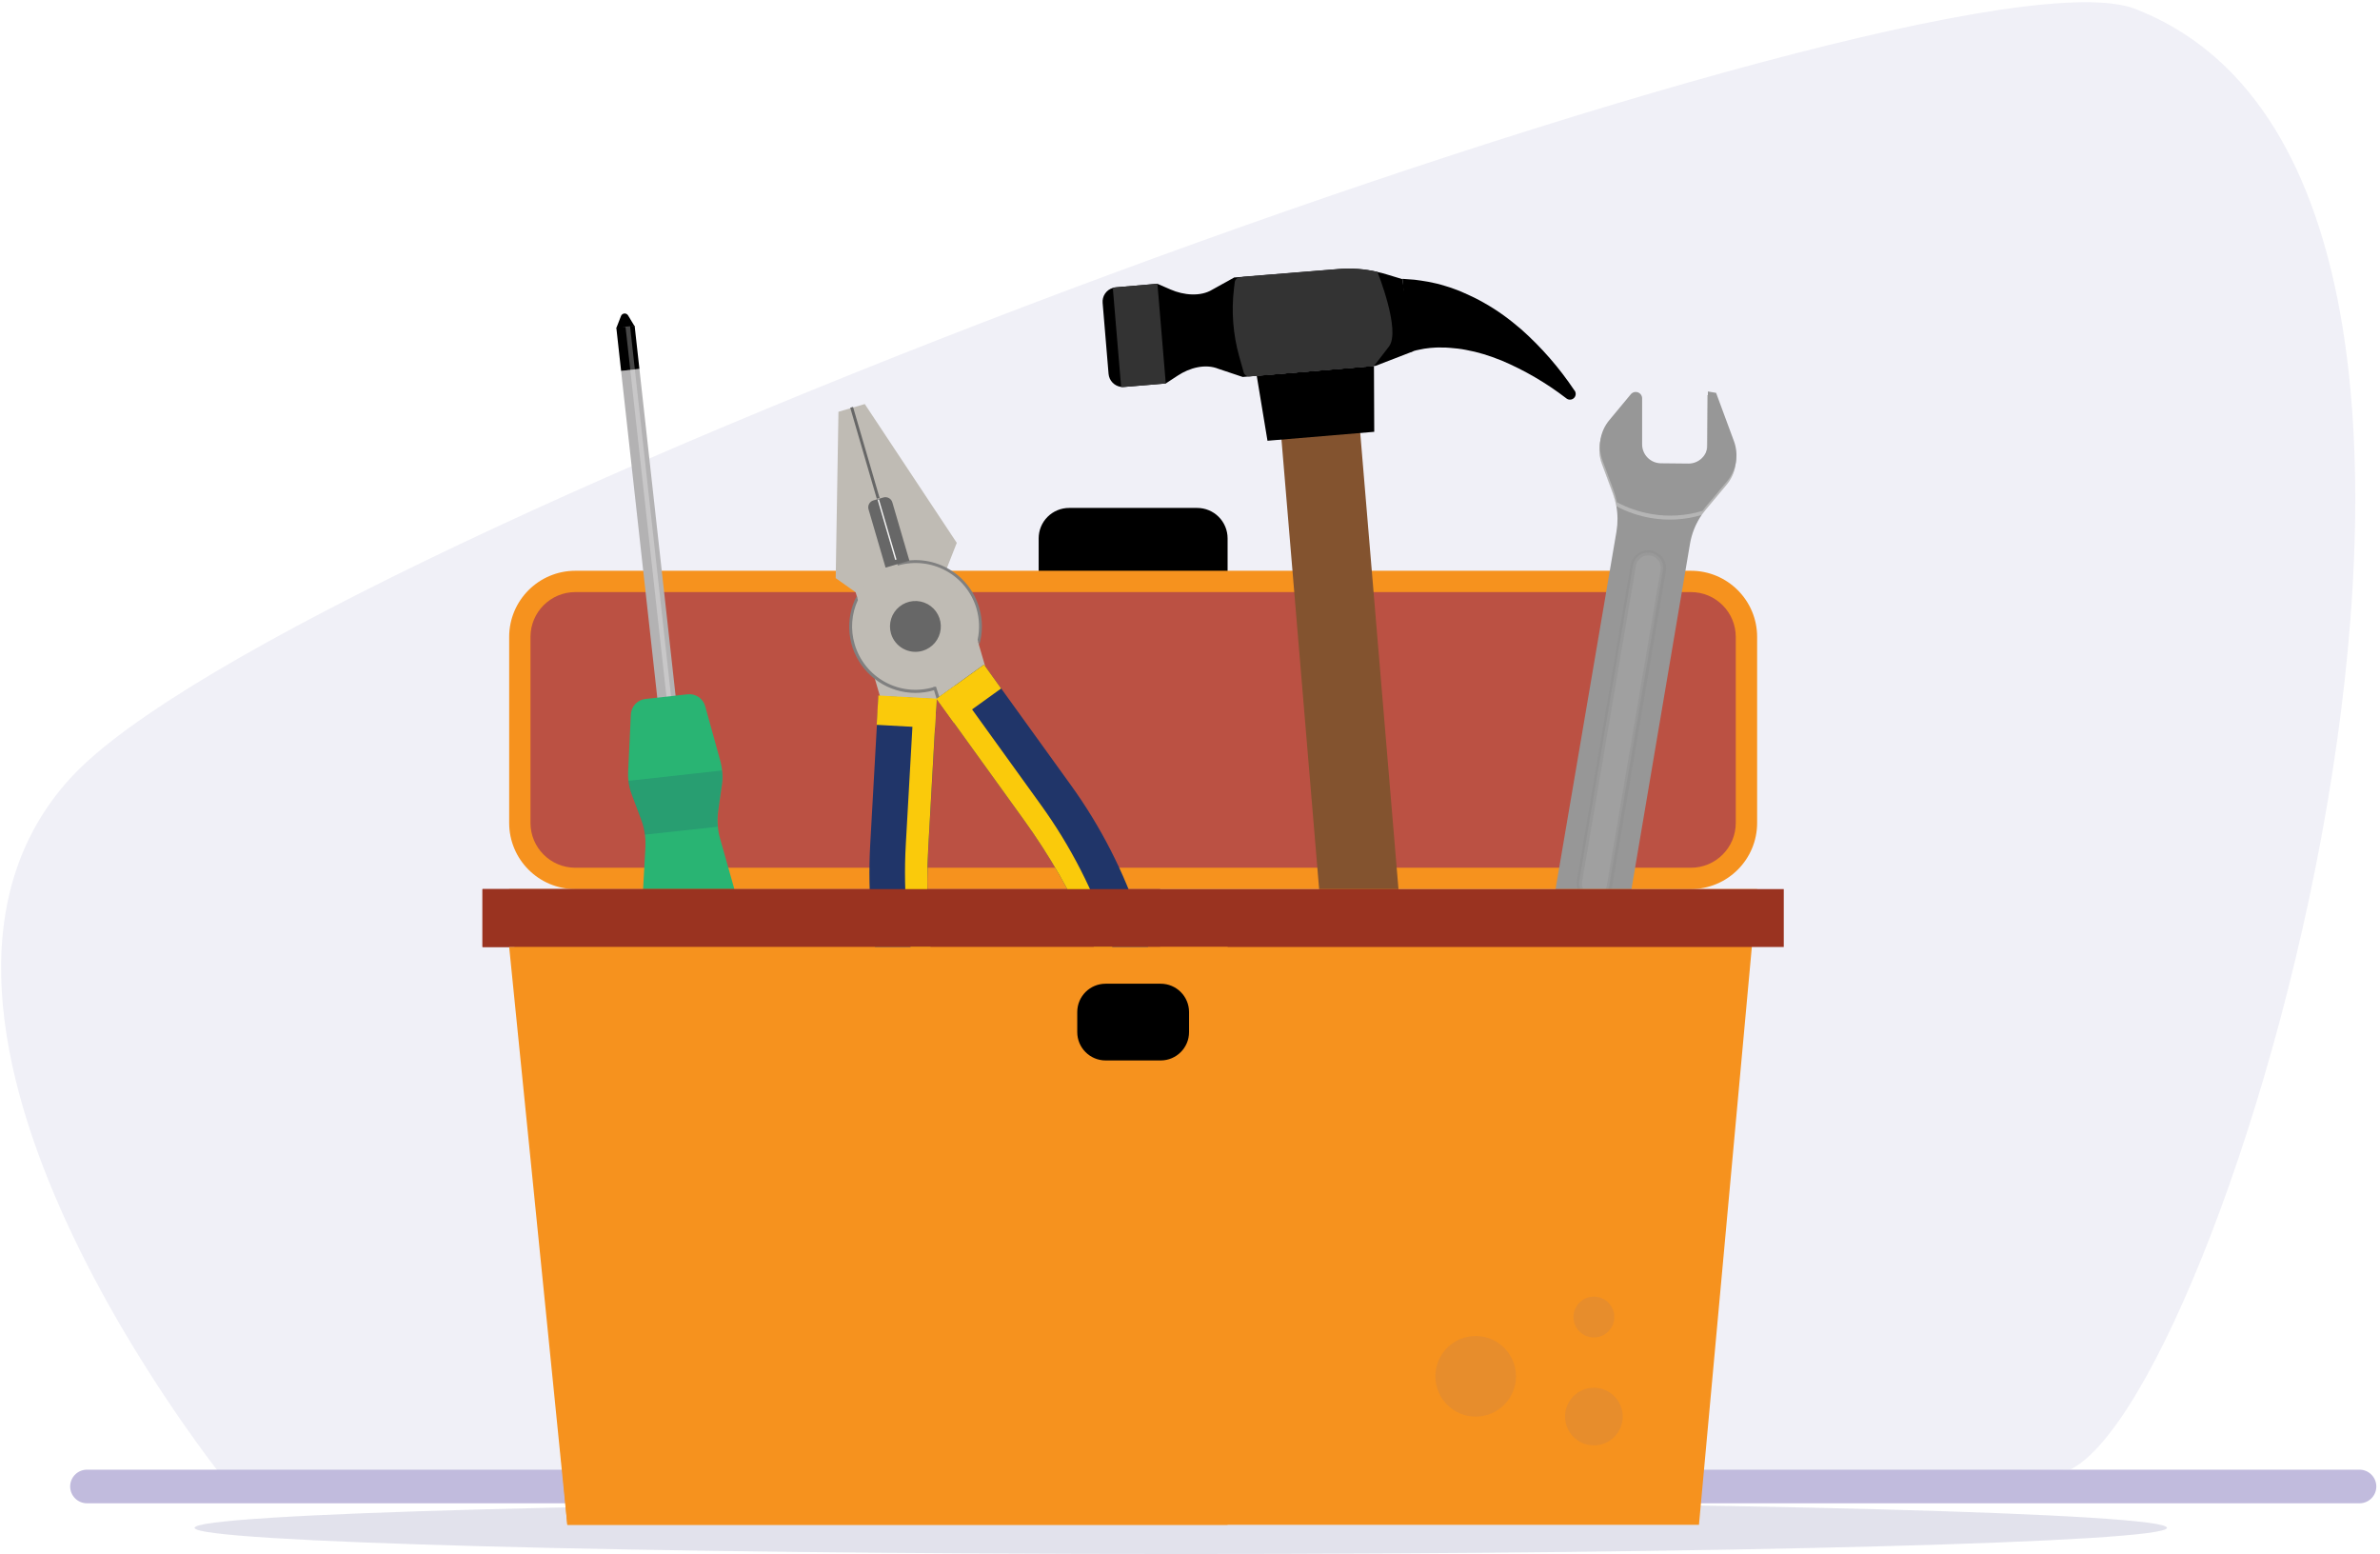<svg width="602" height="393" viewBox="0 0 602 393" fill="none" xmlns="http://www.w3.org/2000/svg">
<path d="M58.16 375.91C58.16 375.91 -38.25 258.18 17.79 196.79C73.83 135.4 490 -17.12 540.07 2.25C653.99 46.35 564.37 351.99 523.58 371.66L58.16 375.91Z" fill="#F0F0F7"/>
<path d="M596.86 380.16H22C20.873 380.16 19.792 379.712 18.995 378.915C18.198 378.118 17.75 377.037 17.75 375.91C17.75 374.783 18.198 373.702 18.995 372.905C19.792 372.108 20.873 371.66 22 371.66H596.82C597.946 371.663 599.026 372.111 599.822 372.908C600.619 373.704 601.067 374.784 601.07 375.91C601.07 377.03 600.628 378.105 599.839 378.901C599.051 379.697 597.98 380.15 596.86 380.16Z" fill="#C1BBDD"/>
<path opacity="0.21" d="M548.11 386.37C548.11 390.03 436.43 392.99 298.66 392.99C160.89 392.99 49.22 389.99 49.22 386.37C49.22 382.75 160.9 379.74 298.66 379.74C436.42 379.74 548.11 382.71 548.11 386.37Z" fill="#7474A2"/>
<path d="M310.51 152.61H262.72V136.14C262.72 135.129 262.919 134.129 263.306 133.195C263.693 132.261 264.26 131.413 264.976 130.699C265.691 129.985 266.54 129.419 267.474 129.033C268.408 128.647 269.409 128.449 270.42 128.45H302.82C304.859 128.45 306.815 129.26 308.257 130.703C309.699 132.145 310.51 134.101 310.51 136.14V152.61Z" fill="black"/>
<path d="M427.71 144.34H145.53C136.285 144.34 128.79 151.835 128.79 161.08V208.1C128.79 217.345 136.285 224.84 145.53 224.84H427.71C436.955 224.84 444.45 217.345 444.45 208.1V161.08C444.45 151.835 436.955 144.34 427.71 144.34Z" fill="#F6921E"/>
<path d="M427.7 149.73H145.53C139.261 149.73 134.18 154.812 134.18 161.08V208.09C134.18 214.358 139.261 219.44 145.53 219.44H427.7C433.968 219.44 439.05 214.358 439.05 208.09V161.08C439.05 154.812 433.968 149.73 427.7 149.73Z" fill="#BB5143"/>
<path d="M343.6 104L358 275.75C358.03 276.046 358.03 276.344 358 276.64C357.93 278.371 357.23 280.017 356.031 281.268C354.831 282.518 353.216 283.287 351.49 283.43L345.74 283.91C344.016 284.056 342.298 283.566 340.911 282.533C339.524 281.499 338.563 279.994 338.21 278.3C338.143 278.01 338.096 277.716 338.07 277.42L323.68 105.69L343.6 104Z" fill="#83532F"/>
<path d="M347.53 92.55L317.88 95.03L320.6 111.46L347.6 109.2L347.53 92.55Z" fill="black"/>
<path d="M357.48 88.83L347.93 92.52L314.34 95.33L308.22 93.28C304.9 91.91 300.89 93.01 297.92 94.97L294.87 96.97L284.36 97.85C284.101 97.88 283.839 97.88 283.58 97.85C282.75 97.745 281.981 97.358 281.402 96.753C280.823 96.149 280.469 95.364 280.4 94.53L278.9 76.6C278.828 75.768 279.046 74.936 279.516 74.246C279.986 73.556 280.68 73.048 281.48 72.81C281.724 72.72 281.98 72.666 282.24 72.65L292.76 71.77L296.1 73.22C299.37 74.65 303.67 75.09 306.69 73.22L312.22 70.15H312.47L314.6 69.99L338.6 68.05C341.885 67.783 345.19 68.026 348.4 68.77C349.19 68.93 349.96 69.15 350.72 69.38L354.72 70.59L357.48 88.83Z" fill="black"/>
<path d="M398.321 98.82C398.508 99.106 398.589 99.449 398.548 99.789C398.508 100.128 398.348 100.443 398.098 100.676C397.847 100.909 397.523 101.047 397.181 101.064C396.839 101.081 396.503 100.977 396.23 100.77L396.101 100.67C391.1 96.831 385.633 93.642 379.831 91.18C378.291 90.57 376.75 90 375.23 89.55C373.772 89.109 372.29 88.752 370.791 88.48C370.071 88.33 369.37 88.23 368.69 88.15C368.01 88.07 367.35 88 366.69 87.96C366.079 87.902 365.465 87.879 364.851 87.89C364.291 87.859 363.73 87.859 363.17 87.89C362.213 87.932 361.258 88.025 360.311 88.17C359.481 88.31 358.78 88.48 358.21 88.59L356.44 89.09L354.73 70.51L357.811 70.74C358.811 70.87 359.961 71.02 361.281 71.26C362.601 71.5 364.061 71.85 365.601 72.33C366.381 72.55 367.17 72.82 367.97 73.12C368.77 73.42 369.61 73.72 370.42 74.12C371.23 74.52 372.09 74.84 372.91 75.27C373.73 75.7 374.58 76.11 375.4 76.6C377.076 77.543 378.699 78.578 380.26 79.7C381.83 80.83 383.341 82.05 384.801 83.3C389.904 87.835 394.407 93.004 398.2 98.68C398.246 98.721 398.287 98.768 398.321 98.82Z" fill="black"/>
<path d="M292.76 71.74L294.871 96.97L284.351 97.85C284.095 97.88 283.836 97.88 283.581 97.85L281.48 72.85C281.725 72.76 281.981 72.706 282.24 72.69L292.76 71.74Z" fill="#333333"/>
<path d="M351.32 87.64L347.91 92.07C347.661 92.375 347.302 92.569 346.91 92.61L316.06 95.19C315.738 95.217 315.415 95.133 315.148 94.951C314.88 94.769 314.683 94.5 314.59 94.19L313.44 90.11C311.884 84.545 311.436 78.728 312.12 72.99L312.32 71.36C312.36 71.019 312.525 70.705 312.784 70.479C313.043 70.254 313.377 70.133 313.72 70.14L314.6 69.96L338.6 68.02C341.884 67.753 345.19 67.996 348.4 68.74C348.4 68.74 354.41 83.61 351.32 87.64Z" fill="#333333"/>
<path d="M358 276.64C357.93 278.371 357.23 280.017 356.031 281.268C354.832 282.519 353.217 283.288 351.49 283.43L345.74 283.91C344.016 284.056 342.298 283.567 340.911 282.533C339.524 281.499 338.563 279.994 338.21 278.3L358 276.64Z" fill="#9F663F"/>
<path d="M161.729 93.266L157.098 93.779L166.66 180.121L171.292 179.608L161.729 93.266Z" fill="#B3B2B3"/>
<path d="M160.526 82.383L155.895 82.896L157.101 93.789L161.733 93.276L160.526 82.383Z" fill="black"/>
<path d="M155.88 83L157.07 79.93C157.136 79.753 157.25 79.597 157.401 79.482C157.551 79.368 157.731 79.297 157.919 79.281C158.108 79.264 158.297 79.301 158.466 79.388C158.634 79.474 158.774 79.607 158.87 79.77L160.51 82.49L155.88 83Z" fill="black"/>
<path opacity="0.28" d="M159.37 82.498L158.217 82.626L168.986 179.861L170.139 179.733L159.37 82.498Z" fill="white"/>
<path d="M181.929 280.53L178.31 280.93C177.257 281.052 176.191 280.991 175.159 280.75C173.691 280.414 172.323 279.734 171.168 278.765C170.014 277.797 169.106 276.568 168.52 275.18L166.909 271.35L166.78 271.04L162.389 231.4C162.35 230.861 162.35 230.319 162.389 229.78L163.26 214.14C163.308 213.138 163.268 212.134 163.139 211.14C162.98 209.841 162.668 208.566 162.209 207.34L159.74 200.74C159.358 199.707 159.099 198.633 158.97 197.54C158.874 196.774 158.844 196.001 158.879 195.23L159.57 180.68C159.616 179.695 160.012 178.76 160.687 178.041C161.361 177.323 162.27 176.868 163.25 176.76L173.929 175.58C174.905 175.47 175.888 175.712 176.702 176.262C177.516 176.812 178.107 177.634 178.37 178.58L182.24 192.58C182.441 193.327 182.578 194.09 182.649 194.86C182.784 195.952 182.784 197.057 182.649 198.15L181.649 205.15C181.476 206.446 181.453 207.758 181.58 209.06C181.666 210.076 181.853 211.081 182.139 212.06L186.389 227.12C186.532 227.645 186.636 228.18 186.699 228.72L191.09 268.36L191.03 268.69L190.3 272.77C190.028 274.253 189.409 275.651 188.493 276.849C187.577 278.046 186.39 279.01 185.03 279.66C184.055 280.128 183.006 280.422 181.929 280.53Z" fill="#29B473"/>
<path d="M185.82 229.22C185.789 228.939 185.674 228.673 185.492 228.457C185.309 228.241 185.067 228.084 184.795 228.005C184.523 227.927 184.234 227.931 183.965 228.017C183.695 228.103 183.457 228.266 183.281 228.488C183.104 228.709 182.998 228.977 182.974 229.259C182.95 229.541 183.01 229.824 183.147 230.071C183.284 230.319 183.492 230.52 183.743 230.65C183.995 230.78 184.279 230.832 184.56 230.8C184.935 230.755 185.278 230.564 185.514 230.268C185.749 229.973 185.859 229.596 185.82 229.22Z" fill="#15477E"/>
<path d="M180.12 229.85C180.088 229.569 179.974 229.303 179.792 229.087C179.609 228.871 179.367 228.714 179.095 228.635C178.823 228.557 178.534 228.561 178.265 228.647C177.995 228.732 177.757 228.896 177.58 229.117C177.404 229.339 177.297 229.607 177.274 229.889C177.25 230.171 177.31 230.454 177.447 230.701C177.584 230.949 177.791 231.15 178.043 231.28C178.294 231.41 178.579 231.462 178.86 231.43C179.235 231.385 179.578 231.194 179.813 230.898C180.049 230.603 180.159 230.226 180.12 229.85Z" fill="#15477E"/>
<path d="M174.43 230.48C174.399 230.199 174.285 229.934 174.104 229.718C173.922 229.501 173.68 229.344 173.408 229.265C173.137 229.186 172.849 229.189 172.579 229.274C172.31 229.359 172.072 229.522 171.895 229.742C171.718 229.962 171.61 230.23 171.585 230.511C171.56 230.793 171.618 231.075 171.754 231.323C171.889 231.571 172.095 231.774 172.345 231.905C172.596 232.036 172.879 232.09 173.16 232.06C173.537 232.017 173.883 231.827 174.12 231.531C174.358 231.235 174.47 230.858 174.43 230.48Z" fill="#15477E"/>
<path d="M168.73 231.12C168.718 230.927 168.667 230.738 168.58 230.565C168.494 230.393 168.372 230.239 168.225 230.115C168.077 229.99 167.905 229.897 167.72 229.84C167.535 229.784 167.34 229.766 167.148 229.787C166.956 229.808 166.77 229.868 166.601 229.962C166.433 230.057 166.285 230.186 166.168 230.339C166.05 230.493 165.965 230.669 165.917 230.856C165.869 231.044 165.86 231.239 165.89 231.43C165.947 231.793 166.142 232.12 166.434 232.344C166.726 232.567 167.093 232.67 167.458 232.63C167.824 232.59 168.16 232.411 168.397 232.13C168.634 231.848 168.753 231.487 168.73 231.12Z" fill="#15477E"/>
<path d="M163 231.75C162.971 231.546 162.899 231.35 162.786 231.177C162.674 231.004 162.525 230.859 162.35 230.75L162.59 232.95C162.745 232.795 162.863 232.606 162.934 232.398C163.005 232.19 163.027 231.968 163 231.75Z" fill="#15477E"/>
<path d="M186.45 233.75C186.477 233.991 186.565 234.221 186.705 234.418C186.845 234.616 187.032 234.775 187.251 234.88L186.981 232.48C186.794 232.631 186.648 232.826 186.555 233.048C186.463 233.27 186.427 233.511 186.45 233.75Z" fill="#15477E"/>
<path d="M183.6 234.07C183.558 233.693 183.367 233.349 183.071 233.113C182.775 232.877 182.397 232.768 182.02 232.81C181.657 232.867 181.33 233.061 181.106 233.353C180.883 233.645 180.78 234.012 180.82 234.378C180.86 234.743 181.039 235.079 181.32 235.316C181.601 235.553 181.963 235.672 182.33 235.65C182.707 235.607 183.052 235.417 183.29 235.121C183.528 234.825 183.64 234.447 183.6 234.07Z" fill="#15477E"/>
<path d="M177.9 234.7C177.868 234.419 177.754 234.153 177.572 233.937C177.39 233.721 177.147 233.564 176.875 233.485C176.603 233.407 176.314 233.411 176.045 233.497C175.775 233.583 175.537 233.746 175.361 233.968C175.184 234.189 175.078 234.457 175.054 234.739C175.03 235.021 175.091 235.304 175.227 235.551C175.364 235.799 175.572 236 175.823 236.13C176.075 236.26 176.359 236.312 176.64 236.28C177.016 236.237 177.361 236.047 177.597 235.751C177.833 235.455 177.942 235.077 177.9 234.7Z" fill="#15477E"/>
<path d="M172.2 235.33C172.168 235.049 172.054 234.783 171.871 234.567C171.689 234.351 171.447 234.194 171.175 234.115C170.903 234.037 170.614 234.041 170.345 234.127C170.075 234.212 169.837 234.376 169.661 234.598C169.484 234.819 169.377 235.087 169.354 235.369C169.33 235.651 169.39 235.934 169.527 236.181C169.664 236.429 169.872 236.63 170.123 236.76C170.374 236.89 170.659 236.942 170.94 236.91C171.127 236.89 171.308 236.833 171.473 236.743C171.637 236.652 171.783 236.53 171.9 236.383C172.017 236.236 172.104 236.068 172.155 235.887C172.207 235.706 172.222 235.517 172.2 235.33Z" fill="#15477E"/>
<path d="M166.51 236C166.496 235.808 166.443 235.621 166.355 235.45C166.267 235.279 166.145 235.128 165.997 235.005C165.849 234.882 165.677 234.791 165.493 234.736C165.309 234.681 165.115 234.664 164.924 234.685C164.733 234.707 164.548 234.767 164.381 234.861C164.214 234.956 164.067 235.083 163.95 235.236C163.833 235.388 163.748 235.563 163.7 235.749C163.652 235.936 163.642 236.13 163.67 236.32C163.69 236.506 163.747 236.686 163.837 236.85C163.926 237.014 164.048 237.159 164.193 237.276C164.339 237.393 164.507 237.48 164.687 237.532C164.866 237.584 165.054 237.601 165.24 237.58C165.618 237.537 165.963 237.347 166.201 237.051C166.438 236.755 166.55 236.377 166.51 236Z" fill="#15477E"/>
<path d="M186.78 237.89C186.748 237.609 186.634 237.343 186.452 237.127C186.269 236.911 186.027 236.754 185.755 236.675C185.483 236.597 185.194 236.601 184.925 236.687C184.655 236.772 184.417 236.936 184.241 237.158C184.064 237.379 183.957 237.647 183.934 237.929C183.91 238.211 183.971 238.494 184.108 238.741C184.245 238.989 184.452 239.19 184.703 239.32C184.954 239.45 185.239 239.502 185.52 239.47C185.895 239.425 186.238 239.234 186.474 238.938C186.709 238.643 186.819 238.266 186.78 237.89Z" fill="#15477E"/>
<path d="M181.08 238.52C181.023 238.157 180.828 237.829 180.536 237.606C180.244 237.383 179.878 237.28 179.512 237.32C179.147 237.36 178.81 237.539 178.574 237.82C178.337 238.101 178.217 238.463 178.24 238.83C178.252 239.023 178.303 239.212 178.39 239.384C178.477 239.557 178.598 239.711 178.746 239.835C178.894 239.96 179.066 240.053 179.251 240.109C179.436 240.166 179.63 240.184 179.823 240.163C180.015 240.142 180.201 240.082 180.369 239.987C180.538 239.892 180.685 239.764 180.803 239.611C180.92 239.457 181.006 239.281 181.053 239.094C181.101 238.906 181.11 238.711 181.08 238.52Z" fill="#15477E"/>
<path d="M175.39 239.15C175.348 238.772 175.159 238.426 174.863 238.188C174.566 237.95 174.188 237.839 173.81 237.88C173.432 237.921 173.085 238.111 172.847 238.407C172.609 238.703 172.499 239.082 172.54 239.46C172.56 239.647 172.617 239.828 172.707 239.994C172.798 240.159 172.92 240.304 173.067 240.422C173.213 240.54 173.382 240.628 173.563 240.681C173.743 240.734 173.933 240.75 174.12 240.73C174.307 240.71 174.488 240.653 174.653 240.562C174.818 240.472 174.964 240.35 175.082 240.203C175.2 240.056 175.288 239.888 175.34 239.707C175.393 239.526 175.41 239.337 175.39 239.15Z" fill="#15477E"/>
<path d="M169.69 239.78C169.659 239.499 169.545 239.234 169.363 239.017C169.181 238.801 168.94 238.644 168.668 238.565C168.397 238.486 168.108 238.489 167.839 238.574C167.569 238.659 167.331 238.822 167.154 239.042C166.977 239.262 166.869 239.53 166.844 239.811C166.819 240.093 166.878 240.375 167.014 240.623C167.149 240.871 167.355 241.073 167.605 241.205C167.856 241.336 168.139 241.39 168.42 241.36C168.797 241.317 169.142 241.127 169.38 240.831C169.618 240.535 169.729 240.157 169.69 239.78Z" fill="#15477E"/>
<path d="M164 240.41C163.971 240.206 163.899 240.01 163.786 239.838C163.674 239.665 163.525 239.519 163.35 239.41L163.59 241.61C163.746 241.455 163.864 241.266 163.935 241.058C164.006 240.85 164.028 240.628 164 240.41Z" fill="#15477E"/>
<path d="M187.41 242.42C187.438 242.659 187.526 242.887 187.666 243.083C187.805 243.279 187.993 243.436 188.21 243.54L187.94 241.15C187.75 241.298 187.601 241.493 187.509 241.715C187.416 241.938 187.382 242.18 187.41 242.42Z" fill="#15477E"/>
<path d="M184.56 242.74C184.548 242.547 184.498 242.358 184.411 242.185C184.324 242.013 184.202 241.859 184.054 241.735C183.906 241.61 183.735 241.517 183.55 241.461C183.365 241.404 183.17 241.386 182.978 241.407C182.786 241.428 182.6 241.488 182.431 241.583C182.263 241.678 182.115 241.806 181.997 241.959C181.88 242.113 181.795 242.289 181.747 242.476C181.7 242.664 181.69 242.859 181.72 243.05C181.777 243.413 181.972 243.741 182.264 243.964C182.556 244.187 182.923 244.29 183.288 244.25C183.654 244.21 183.99 244.031 184.227 243.75C184.464 243.469 184.583 243.107 184.56 242.74Z" fill="#15477E"/>
<path d="M178.86 243.37C178.83 243.088 178.718 242.822 178.536 242.604C178.355 242.386 178.113 242.227 177.841 242.147C177.569 242.067 177.28 242.07 177.009 242.155C176.739 242.24 176.5 242.403 176.322 242.624C176.145 242.845 176.037 243.114 176.013 243.396C175.989 243.679 176.049 243.962 176.186 244.21C176.323 244.458 176.53 244.66 176.782 244.79C177.034 244.92 177.318 244.972 177.6 244.94C177.974 244.895 178.314 244.705 178.55 244.412C178.785 244.118 178.897 243.745 178.86 243.37Z" fill="#15477E"/>
<path d="M173.16 244C173.13 243.718 173.018 243.451 172.836 243.234C172.655 243.016 172.413 242.857 172.141 242.777C171.869 242.697 171.58 242.7 171.309 242.785C171.039 242.87 170.8 243.033 170.622 243.254C170.445 243.475 170.337 243.744 170.313 244.026C170.289 244.309 170.349 244.592 170.486 244.84C170.622 245.088 170.83 245.29 171.082 245.42C171.334 245.55 171.618 245.602 171.9 245.57C172.086 245.55 172.266 245.494 172.43 245.404C172.594 245.314 172.739 245.193 172.856 245.047C172.973 244.901 173.06 244.733 173.112 244.554C173.165 244.374 173.181 244.186 173.16 244Z" fill="#15477E"/>
<path d="M167.47 244.63C167.428 244.252 167.239 243.906 166.943 243.668C166.646 243.43 166.267 243.319 165.89 243.36C165.512 243.401 165.166 243.591 164.927 243.887C164.689 244.183 164.579 244.562 164.62 244.94C164.64 245.127 164.697 245.308 164.787 245.473C164.878 245.639 165 245.784 165.147 245.902C165.293 246.02 165.462 246.108 165.642 246.161C165.823 246.214 166.012 246.23 166.2 246.21C166.387 246.19 166.568 246.133 166.733 246.042C166.898 245.952 167.044 245.83 167.162 245.683C167.28 245.536 167.368 245.368 167.421 245.187C167.473 245.006 167.49 244.817 167.47 244.63Z" fill="#15477E"/>
<path d="M187.74 246.55C187.726 246.358 187.673 246.171 187.584 246C187.496 245.83 187.375 245.678 187.226 245.556C187.078 245.433 186.907 245.341 186.723 245.286C186.538 245.231 186.345 245.214 186.154 245.236C185.963 245.257 185.778 245.317 185.61 245.412C185.443 245.506 185.296 245.634 185.179 245.786C185.062 245.939 184.977 246.113 184.929 246.3C184.881 246.486 184.871 246.68 184.9 246.87C184.92 247.056 184.976 247.236 185.066 247.4C185.156 247.565 185.277 247.709 185.423 247.826C185.569 247.943 185.737 248.031 185.916 248.083C186.096 248.135 186.284 248.151 186.47 248.13C186.847 248.087 187.192 247.897 187.43 247.601C187.668 247.306 187.779 246.928 187.74 246.55Z" fill="#15477E"/>
<path d="M182 247.18C181.968 246.899 181.854 246.633 181.672 246.417C181.489 246.201 181.247 246.044 180.975 245.965C180.703 245.887 180.414 245.891 180.144 245.977C179.875 246.062 179.637 246.226 179.461 246.448C179.284 246.669 179.177 246.937 179.153 247.219C179.13 247.501 179.19 247.784 179.327 248.031C179.464 248.279 179.671 248.48 179.923 248.61C180.174 248.74 180.459 248.792 180.74 248.76C181.116 248.717 181.46 248.527 181.697 248.231C181.933 247.935 182.042 247.557 182 247.18Z" fill="#15477E"/>
<path d="M176.34 247.81C176.32 247.624 176.264 247.444 176.174 247.28C176.084 247.115 175.963 246.971 175.817 246.854C175.671 246.736 175.504 246.649 175.324 246.597C175.144 246.545 174.956 246.529 174.77 246.55C174.577 246.562 174.389 246.613 174.216 246.7C174.043 246.787 173.89 246.908 173.765 247.056C173.64 247.204 173.547 247.375 173.491 247.56C173.434 247.745 173.416 247.94 173.437 248.132C173.458 248.325 173.518 248.511 173.613 248.679C173.708 248.848 173.836 248.995 173.989 249.113C174.143 249.23 174.319 249.315 174.507 249.363C174.694 249.411 174.889 249.42 175.08 249.39C175.267 249.37 175.448 249.313 175.613 249.223C175.778 249.132 175.923 249.01 176.04 248.863C176.158 248.716 176.244 248.547 176.296 248.367C176.347 248.186 176.362 247.997 176.34 247.81Z" fill="#15477E"/>
<path d="M170.65 248.44C170.636 248.248 170.583 248.061 170.495 247.89C170.406 247.719 170.285 247.568 170.136 247.445C169.988 247.322 169.817 247.231 169.633 247.176C169.448 247.121 169.255 247.104 169.064 247.125C168.873 247.147 168.688 247.207 168.52 247.301C168.353 247.396 168.206 247.523 168.089 247.676C167.972 247.828 167.887 248.003 167.839 248.189C167.791 248.376 167.781 248.57 167.81 248.76C167.83 248.946 167.886 249.126 167.976 249.29C168.066 249.454 168.187 249.599 168.333 249.716C168.479 249.833 168.646 249.92 168.826 249.972C169.006 250.024 169.194 250.041 169.38 250.02C169.757 249.977 170.102 249.787 170.34 249.491C170.578 249.195 170.689 248.817 170.65 248.44Z" fill="#15477E"/>
<path d="M165 249.07C164.969 248.866 164.895 248.672 164.783 248.499C164.671 248.327 164.523 248.18 164.35 248.07L164.59 250.27C164.746 250.115 164.865 249.926 164.936 249.718C165.007 249.51 165.029 249.288 165 249.07Z" fill="#15477E"/>
<path d="M188.37 251.08C188.397 251.321 188.484 251.551 188.624 251.748C188.764 251.946 188.952 252.105 189.17 252.21L188.9 249.81C188.711 249.959 188.564 250.154 188.471 250.377C188.378 250.599 188.343 250.841 188.37 251.08Z" fill="#15477E"/>
<path d="M185.511 251.4C185.47 251.023 185.282 250.678 184.988 250.44C184.694 250.202 184.317 250.091 183.941 250.13C183.753 250.15 183.572 250.207 183.407 250.298C183.242 250.388 183.096 250.51 182.978 250.657C182.86 250.803 182.773 250.972 182.72 251.153C182.667 251.333 182.65 251.523 182.67 251.71C182.691 251.897 182.748 252.078 182.838 252.243C182.929 252.408 183.051 252.554 183.198 252.672C183.344 252.79 183.513 252.878 183.693 252.931C183.874 252.983 184.063 253 184.251 252.98C184.627 252.937 184.971 252.747 185.207 252.45C185.444 252.154 185.553 251.776 185.511 251.4Z" fill="#15477E"/>
<path d="M179.82 252C179.777 251.623 179.587 251.279 179.29 251.043C178.994 250.807 178.616 250.698 178.24 250.74C177.876 250.797 177.549 250.992 177.326 251.283C177.102 251.575 177 251.942 177.04 252.308C177.08 252.673 177.259 253.009 177.54 253.246C177.821 253.483 178.183 253.603 178.55 253.58C178.927 253.537 179.272 253.347 179.51 253.051C179.748 252.755 179.859 252.377 179.82 252Z" fill="#15477E"/>
<path d="M174.12 252.66C174.088 252.379 173.974 252.113 173.792 251.897C173.609 251.681 173.367 251.524 173.095 251.445C172.823 251.367 172.534 251.371 172.265 251.457C171.995 251.542 171.757 251.706 171.58 251.928C171.404 252.149 171.297 252.417 171.274 252.699C171.25 252.981 171.31 253.264 171.447 253.511C171.584 253.759 171.791 253.96 172.043 254.09C172.294 254.22 172.579 254.272 172.86 254.24C173.236 254.197 173.58 254.007 173.817 253.711C174.053 253.415 174.162 253.037 174.12 252.66Z" fill="#15477E"/>
<path d="M168.42 253.29C168.363 252.927 168.168 252.599 167.876 252.376C167.584 252.152 167.217 252.05 166.852 252.09C166.486 252.13 166.15 252.309 165.913 252.59C165.677 252.871 165.557 253.233 165.58 253.6C165.623 253.977 165.813 254.322 166.108 254.56C166.404 254.798 166.782 254.909 167.16 254.87C167.347 254.85 167.528 254.793 167.693 254.703C167.858 254.613 168.003 254.49 168.12 254.343C168.237 254.196 168.324 254.028 168.376 253.847C168.427 253.666 168.442 253.477 168.42 253.29Z" fill="#15477E"/>
<path d="M188.7 255.22C188.688 255.027 188.637 254.838 188.55 254.665C188.463 254.493 188.342 254.339 188.194 254.215C188.046 254.09 187.874 253.997 187.689 253.94C187.504 253.884 187.31 253.866 187.118 253.887C186.925 253.908 186.739 253.968 186.571 254.063C186.402 254.158 186.255 254.286 186.137 254.439C186.02 254.593 185.934 254.769 185.887 254.956C185.839 255.144 185.83 255.339 185.86 255.53C185.917 255.893 186.112 256.22 186.404 256.444C186.696 256.667 187.062 256.77 187.428 256.73C187.793 256.69 188.13 256.511 188.366 256.23C188.603 255.949 188.723 255.587 188.7 255.22Z" fill="#15477E"/>
<path d="M183 255.85C182.97 255.568 182.857 255.302 182.676 255.084C182.495 254.866 182.253 254.707 181.981 254.627C181.709 254.547 181.419 254.55 181.149 254.635C180.879 254.72 180.64 254.883 180.462 255.104C180.285 255.325 180.177 255.594 180.153 255.876C180.128 256.159 180.188 256.442 180.325 256.69C180.462 256.938 180.67 257.14 180.922 257.27C181.173 257.4 181.458 257.452 181.74 257.42C181.926 257.4 182.106 257.344 182.27 257.254C182.434 257.164 182.579 257.043 182.696 256.897C182.813 256.751 182.9 256.584 182.952 256.404C183.004 256.224 183.021 256.036 183 255.85Z" fill="#15477E"/>
<path d="M177.3 256.48C177.26 256.103 177.072 255.758 176.778 255.52C176.483 255.282 176.106 255.171 175.73 255.21C175.353 255.253 175.008 255.443 174.77 255.738C174.532 256.034 174.421 256.412 174.46 256.79C174.517 257.153 174.712 257.48 175.004 257.704C175.296 257.927 175.662 258.03 176.028 257.99C176.393 257.95 176.729 257.771 176.966 257.49C177.203 257.208 177.323 256.847 177.3 256.48Z" fill="#15477E"/>
<path d="M171.61 257.11C171.568 256.733 171.378 256.387 171.082 256.15C170.786 255.912 170.408 255.8 170.03 255.84C169.843 255.86 169.662 255.917 169.497 256.008C169.332 256.098 169.186 256.22 169.068 256.367C168.95 256.513 168.862 256.682 168.809 256.863C168.757 257.043 168.74 257.233 168.76 257.42C168.781 257.607 168.838 257.788 168.928 257.953C169.019 258.118 169.141 258.264 169.287 258.382C169.434 258.5 169.603 258.588 169.783 258.641C169.964 258.693 170.153 258.71 170.34 258.69C170.718 258.647 171.063 258.457 171.3 258.161C171.538 257.865 171.65 257.487 171.61 257.11Z" fill="#15477E"/>
<path d="M165.91 257.74C165.881 257.534 165.808 257.338 165.693 257.165C165.579 256.992 165.428 256.847 165.25 256.74L165.5 258.94C165.656 258.785 165.774 258.596 165.845 258.388C165.916 258.18 165.938 257.958 165.91 257.74Z" fill="#15477E"/>
<path d="M189.33 259.75C189.358 259.989 189.447 260.217 189.586 260.413C189.726 260.608 189.913 260.766 190.13 260.87L189.86 258.48C189.67 258.628 189.521 258.823 189.428 259.045C189.335 259.268 189.302 259.511 189.33 259.75Z" fill="#15477E"/>
<path d="M186.47 260.06C186.45 259.874 186.394 259.694 186.304 259.53C186.214 259.365 186.093 259.221 185.947 259.104C185.801 258.986 185.633 258.899 185.454 258.847C185.274 258.795 185.086 258.779 184.9 258.8C184.618 258.829 184.351 258.942 184.134 259.124C183.916 259.305 183.757 259.547 183.677 259.819C183.597 260.091 183.6 260.38 183.685 260.651C183.77 260.921 183.933 261.16 184.154 261.337C184.375 261.515 184.644 261.622 184.926 261.647C185.209 261.671 185.492 261.611 185.74 261.474C185.988 261.337 186.19 261.13 186.32 260.878C186.45 260.626 186.502 260.341 186.47 260.06Z" fill="#15477E"/>
<path d="M180.78 260.69C180.766 260.498 180.713 260.311 180.624 260.14C180.536 259.969 180.414 259.818 180.266 259.695C180.118 259.572 179.947 259.481 179.763 259.426C179.578 259.371 179.385 259.354 179.194 259.375C179.003 259.397 178.818 259.457 178.65 259.551C178.483 259.646 178.336 259.773 178.219 259.926C178.102 260.078 178.017 260.253 177.969 260.439C177.921 260.626 177.911 260.82 177.94 261.01C177.96 261.196 178.016 261.376 178.106 261.54C178.196 261.704 178.317 261.849 178.463 261.966C178.609 262.083 178.777 262.17 178.956 262.222C179.136 262.274 179.324 262.291 179.51 262.27C179.887 262.227 180.232 262.037 180.47 261.741C180.708 261.445 180.819 261.067 180.78 260.69Z" fill="#15477E"/>
<path d="M175.08 261.32C175.048 261.039 174.934 260.773 174.752 260.557C174.569 260.341 174.327 260.183 174.055 260.105C173.783 260.026 173.494 260.03 173.225 260.116C172.955 260.202 172.717 260.366 172.54 260.587C172.364 260.808 172.257 261.077 172.234 261.359C172.21 261.641 172.27 261.923 172.407 262.171C172.544 262.419 172.751 262.62 173.003 262.75C173.254 262.879 173.539 262.932 173.82 262.9C174.196 262.857 174.54 262.667 174.777 262.37C175.013 262.074 175.122 261.696 175.08 261.32Z" fill="#15477E"/>
<path d="M169.38 262C169.361 261.813 169.306 261.632 169.217 261.466C169.127 261.301 169.006 261.155 168.86 261.037C168.714 260.919 168.546 260.831 168.366 260.778C168.186 260.726 167.997 260.709 167.81 260.73C167.529 260.759 167.262 260.871 167.045 261.052C166.827 261.233 166.668 261.474 166.587 261.746C166.507 262.017 166.509 262.306 166.593 262.577C166.677 262.847 166.839 263.086 167.059 263.264C167.279 263.442 167.547 263.551 167.829 263.576C168.111 263.602 168.394 263.543 168.642 263.408C168.891 263.273 169.094 263.067 169.225 262.816C169.356 262.565 169.41 262.281 169.38 262Z" fill="#15477E"/>
<path d="M189.66 263.88C189.628 263.599 189.515 263.334 189.333 263.118C189.151 262.901 188.909 262.744 188.638 262.665C188.367 262.586 188.078 262.589 187.809 262.674C187.539 262.759 187.301 262.922 187.124 263.142C186.947 263.362 186.839 263.63 186.814 263.911C186.789 264.193 186.848 264.475 186.983 264.723C187.119 264.971 187.325 265.174 187.575 265.305C187.825 265.436 188.109 265.49 188.39 265.46C188.577 265.44 188.759 265.383 188.924 265.293C189.089 265.203 189.235 265.081 189.353 264.934C189.471 264.787 189.559 264.618 189.612 264.437C189.664 264.257 189.68 264.067 189.66 263.88Z" fill="#15477E"/>
<path d="M184 264.51C183.968 264.229 183.854 263.963 183.672 263.747C183.489 263.531 183.247 263.374 182.975 263.295C182.703 263.217 182.414 263.221 182.144 263.307C181.875 263.393 181.637 263.556 181.461 263.778C181.284 263.999 181.177 264.267 181.153 264.549C181.13 264.831 181.19 265.114 181.327 265.361C181.464 265.609 181.671 265.81 181.923 265.94C182.174 266.07 182.459 266.122 182.74 266.09C183.116 266.047 183.46 265.857 183.697 265.561C183.933 265.265 184.042 264.887 184 264.51Z" fill="#15477E"/>
<path d="M178.259 265.14C178.228 264.859 178.114 264.593 177.931 264.377C177.749 264.161 177.507 264.004 177.235 263.925C176.963 263.847 176.674 263.851 176.404 263.937C176.135 264.022 175.897 264.186 175.72 264.408C175.544 264.629 175.437 264.897 175.413 265.179C175.39 265.461 175.45 265.744 175.587 265.991C175.724 266.239 175.931 266.44 176.183 266.57C176.434 266.7 176.718 266.752 176.999 266.72C177.186 266.7 177.368 266.643 177.532 266.553C177.697 266.463 177.842 266.34 177.96 266.193C178.077 266.046 178.164 265.878 178.215 265.697C178.267 265.516 178.282 265.327 178.259 265.14Z" fill="#15477E"/>
<path d="M172.57 265.77C172.539 265.489 172.425 265.224 172.243 265.008C172.061 264.791 171.82 264.634 171.548 264.555C171.277 264.476 170.988 264.479 170.719 264.564C170.45 264.649 170.211 264.812 170.034 265.032C169.857 265.252 169.749 265.52 169.724 265.802C169.699 266.083 169.758 266.365 169.894 266.613C170.029 266.861 170.235 267.064 170.485 267.195C170.736 267.326 171.019 267.38 171.3 267.35C171.487 267.33 171.669 267.273 171.834 267.183C172 267.093 172.145 266.971 172.263 266.824C172.381 266.677 172.469 266.508 172.522 266.328C172.574 266.147 172.591 265.957 172.57 265.77Z" fill="#15477E"/>
<path d="M166.87 266.4C166.84 266.195 166.765 266 166.651 265.827C166.537 265.654 166.386 265.508 166.21 265.4L166.46 267.6C166.617 267.445 166.735 267.256 166.806 267.048C166.878 266.84 166.899 266.618 166.87 266.4Z" fill="#15477E"/>
<path d="M190.29 268.41C190.302 268.523 190.329 268.634 190.37 268.74L190.99 268.67L190.82 267.14C190.63 267.288 190.481 267.483 190.388 267.706C190.295 267.928 190.262 268.171 190.29 268.41Z" fill="#15477E"/>
<path d="M185.85 267.46C185.475 267.505 185.132 267.696 184.896 267.992C184.66 268.287 184.55 268.664 184.59 269.04C184.601 269.153 184.628 269.264 184.67 269.37L187.43 269.06C187.445 268.95 187.445 268.839 187.43 268.73C187.41 268.543 187.353 268.361 187.263 268.196C187.173 268.03 187.05 267.885 186.904 267.767C186.757 267.649 186.588 267.561 186.407 267.508C186.226 267.455 186.037 267.439 185.85 267.46Z" fill="#15477E"/>
<path d="M180.16 268.09C179.783 268.132 179.439 268.323 179.203 268.619C178.966 268.915 178.857 269.293 178.9 269.67C178.911 269.783 178.938 269.894 178.98 270L181.73 269.69C181.74 269.58 181.74 269.469 181.73 269.36C181.687 268.984 181.498 268.641 181.204 268.403C180.911 268.166 180.535 268.053 180.16 268.09Z" fill="#15477E"/>
<path d="M174.46 268.72C174.084 268.762 173.74 268.953 173.504 269.249C173.267 269.545 173.158 269.923 173.2 270.3C173.21 270.413 173.237 270.524 173.28 270.63L176.03 270.32C176.045 270.21 176.045 270.099 176.03 269.99C175.988 269.614 175.799 269.271 175.505 269.033C175.212 268.796 174.836 268.683 174.46 268.72Z" fill="#15477E"/>
<path d="M168.76 269.36C168.385 269.403 168.043 269.592 167.807 269.886C167.571 270.18 167.461 270.555 167.5 270.93C167.51 271.043 167.537 271.155 167.58 271.26L170.34 270.95C170.355 270.841 170.355 270.73 170.34 270.62C170.32 270.433 170.263 270.252 170.173 270.087C170.082 269.922 169.96 269.777 169.813 269.66C169.666 269.543 169.497 269.456 169.317 269.404C169.136 269.353 168.947 269.338 168.76 269.36Z" fill="#15477E"/>
<g style="mix-blend-mode:multiply" opacity="0.18">
<path d="M181.51 209.07L163.09 211.07C162.931 209.771 162.618 208.496 162.16 207.27L159.69 200.67C159.308 199.637 159.05 198.563 158.92 197.47L182.6 194.85C182.735 195.943 182.735 197.048 182.6 198.14L181.6 205.14C181.419 206.442 181.388 207.761 181.51 209.07Z" fill="#203569"/>
</g>
<g style="mix-blend-mode:multiply" opacity="0.18">
<path d="M181.93 280.53L178.31 280.93C177.258 281.052 176.192 280.991 175.16 280.75C173.691 280.414 172.323 279.734 171.169 278.765C170.014 277.797 169.107 276.568 168.52 275.18L166.91 271.35L190.96 268.69L190.23 272.77C189.959 274.253 189.34 275.651 188.424 276.849C187.508 278.046 186.321 279.01 184.96 279.66C184.007 280.12 182.982 280.415 181.93 280.53Z" fill="#203569"/>
</g>
<path d="M180.739 269.82L177.12 270.22C176.078 270.339 175.024 270.312 173.989 270.14L169.699 231.41C169.459 229.26 171.44 227.28 174.12 226.99H174.219C176.899 226.69 179.219 228.19 179.499 230.34L183.789 269.07C182.811 269.456 181.785 269.709 180.739 269.82Z" fill="#FACA0B"/>
<path d="M388.001 266.93L386.311 266.65L381.791 254.43C381.162 252.735 380.991 250.905 381.295 249.123C381.598 247.341 382.366 245.671 383.521 244.28L388.69 238.04C390.756 235.552 392.135 232.566 392.69 229.38L408.88 134.38C409.241 132.23 409.221 130.033 408.821 127.89C408.63 126.869 408.355 125.866 408.001 124.89L405.18 117.29C404.552 115.595 404.381 113.765 404.685 111.983C404.988 110.201 405.756 108.531 406.91 107.14L412.351 100.59C412.562 100.338 412.845 100.157 413.162 100.07C413.479 99.983 413.815 99.994 414.126 100.103C414.436 100.211 414.706 100.412 414.9 100.677C415.094 100.943 415.202 101.261 415.21 101.59L415.16 113.19C415.154 113.823 415.272 114.45 415.508 115.037C415.745 115.624 416.094 116.158 416.537 116.61C416.98 117.061 417.508 117.421 418.091 117.668C418.673 117.915 419.298 118.045 419.93 118.05L426.871 118.12C427.502 118.127 428.129 118.009 428.715 117.773C429.301 117.538 429.835 117.189 430.286 116.747C430.738 116.305 431.097 115.778 431.345 115.197C431.593 114.616 431.724 113.992 431.731 113.36L431.871 99.91L433.94 100.27L438.45 112.45C439.085 114.153 439.256 115.993 438.947 117.783C438.637 119.573 437.859 121.249 436.69 122.64L431.511 128.82C431.171 129.23 430.841 129.66 430.511 130.1C428.949 132.331 427.906 134.884 427.46 137.57L411.371 232.49C410.963 234.936 411.048 237.438 411.621 239.85C411.793 240.566 412.01 241.271 412.271 241.96L415.081 249.57C415.709 251.265 415.88 253.095 415.576 254.877C415.273 256.659 414.505 258.329 413.351 259.72L409.001 265C408.732 265.284 408.385 265.484 408.004 265.573C407.623 265.662 407.224 265.638 406.857 265.502C406.49 265.367 406.17 265.127 405.938 264.812C405.706 264.497 405.571 264.121 405.551 263.73L405.64 253.95C405.652 253.302 405.536 252.658 405.298 252.055C405.059 251.452 404.704 250.903 404.252 250.438C403.8 249.973 403.261 249.602 402.665 249.347C402.069 249.091 401.429 248.957 400.781 248.95L393.071 248.87C392.422 248.858 391.778 248.975 391.175 249.213C390.572 249.451 390.023 249.807 389.558 250.259C389.093 250.71 388.722 251.25 388.467 251.846C388.212 252.441 388.077 253.082 388.071 253.73L388.001 266.93Z" fill="#979797"/>
<g opacity="0.29">
<path opacity="0.29" d="M399.455 222.74L413.061 142.891C413.23 141.895 413.789 141.007 414.613 140.423C415.438 139.839 416.46 139.606 417.456 139.775L417.535 139.789C418.529 139.958 419.414 140.515 419.997 141.337C420.58 142.16 420.812 143.18 420.643 144.173L407.037 224.022C406.867 225.018 406.309 225.906 405.485 226.49C404.66 227.075 403.637 227.308 402.641 227.138L402.562 227.125C402.071 227.041 401.6 226.861 401.177 226.595C400.755 226.329 400.389 225.983 400.101 225.576C399.812 225.169 399.606 224.709 399.496 224.223C399.385 223.736 399.371 223.232 399.455 222.74Z" fill="white"/>
<path opacity="0.29" d="M402.6 227.84H402.53C401.951 227.742 401.397 227.53 400.899 227.218C400.402 226.905 399.97 226.498 399.631 226.019C399.291 225.539 399.049 224.998 398.918 224.425C398.788 223.852 398.772 223.259 398.871 222.68L412.48 142.83C412.706 141.675 413.374 140.653 414.342 139.984C415.31 139.314 416.502 139.05 417.662 139.247C418.823 139.444 419.86 140.087 420.553 141.039C421.246 141.99 421.539 143.175 421.371 144.34L407.76 224.19C407.56 225.358 406.904 226.399 405.936 227.083C404.969 227.768 403.769 228.04 402.6 227.84ZM417.49 140.49C417.08 140.413 416.658 140.419 416.25 140.506C415.841 140.592 415.454 140.759 415.111 140.996C414.767 141.233 414.473 141.536 414.246 141.886C414.02 142.237 413.865 142.629 413.79 143.04L400.19 222.89C400.051 223.709 400.242 224.55 400.722 225.229C401.202 225.907 401.931 226.368 402.75 226.51H402.83C403.649 226.649 404.488 226.457 405.165 225.977C405.842 225.497 406.301 224.768 406.44 223.95L420.05 144.1C420.121 143.695 420.11 143.279 420.019 142.878C419.928 142.477 419.759 142.098 419.521 141.762C419.283 141.427 418.981 141.142 418.633 140.923C418.284 140.705 417.896 140.558 417.49 140.49Z" fill="#676767"/>
</g>
<path opacity="0.29" d="M417.6 131C414.525 130.475 411.555 129.463 408.8 128C408.609 126.979 408.335 125.976 407.98 125L405.16 117.4C404.531 115.705 404.36 113.875 404.664 112.093C404.968 110.311 405.735 108.641 406.89 107.25L412.33 100.7C412.541 100.448 412.824 100.267 413.141 100.18C413.458 100.093 413.795 100.104 414.105 100.213C414.415 100.321 414.685 100.522 414.879 100.787C415.073 101.053 415.181 101.371 415.19 101.7L415.14 113.3C415.133 113.932 415.251 114.56 415.488 115.147C415.724 115.734 416.074 116.268 416.517 116.719C416.96 117.171 417.488 117.53 418.07 117.778C418.652 118.025 419.277 118.155 419.91 118.16L426.85 118.23C427.482 118.237 428.108 118.119 428.694 117.883C429.28 117.647 429.814 117.299 430.266 116.857C430.717 116.415 431.077 115.888 431.325 115.307C431.572 114.726 431.703 114.102 431.71 113.47L431.85 100.02L433.92 100.38L438.43 112.56C439.064 114.262 439.235 116.103 438.926 117.893C438.617 119.683 437.838 121.359 436.67 122.75L431.49 128.93C431.15 129.34 430.82 129.77 430.49 130.21C426.312 131.464 421.9 131.735 417.6 131Z" fill="white"/>
<path d="M417.77 130C414.694 129.48 411.722 128.467 408.97 127C408.783 125.977 408.506 124.973 408.139 124L405.33 116.4C404.701 114.705 404.53 112.875 404.834 111.093C405.137 109.311 405.905 107.641 407.06 106.25L412.5 99.7C412.711 99.448 412.994 99.267 413.311 99.18C413.628 99.093 413.964 99.104 414.275 99.213C414.585 99.321 414.855 99.522 415.049 99.787C415.243 100.053 415.351 100.371 415.36 100.7V112.3C415.352 112.932 415.469 113.559 415.704 114.146C415.939 114.733 416.288 115.267 416.73 115.719C417.172 116.17 417.699 116.53 418.281 116.777C418.863 117.025 419.488 117.155 420.12 117.16L427.06 117.23C428.336 117.243 429.566 116.75 430.479 115.857C431.392 114.965 431.914 113.747 431.929 112.47L432 99L434.07 99.35L438.58 111.54C439.213 113.242 439.385 115.081 439.077 116.871C438.77 118.66 437.995 120.337 436.83 121.73L431.639 127.91C431.299 128.32 430.969 128.75 430.639 129.19C426.47 130.453 422.064 130.73 417.77 130Z" fill="#979797"/>
<path opacity="0.29" d="M388.001 266.93L386.311 266.65L381.791 254.43C381.162 252.735 380.991 250.905 381.295 249.123C381.598 247.341 382.366 245.671 383.521 244.28L388.69 238.04C389.481 237.087 390.172 236.055 390.751 234.96C393.771 234.518 396.842 234.555 399.851 235.07C404.091 235.775 408.114 237.441 411.611 239.94C411.783 240.656 412 241.361 412.261 242.05L415.071 249.66C415.699 251.355 415.87 253.185 415.566 254.967C415.263 256.749 414.495 258.419 413.341 259.81L409.001 265C408.732 265.284 408.385 265.483 408.004 265.573C407.623 265.662 407.224 265.638 406.857 265.502C406.49 265.367 406.17 265.127 405.938 264.812C405.706 264.497 405.571 264.121 405.551 263.73L405.64 253.95C405.652 253.302 405.536 252.658 405.298 252.055C405.059 251.452 404.704 250.902 404.252 250.438C403.8 249.973 403.261 249.602 402.665 249.347C402.069 249.091 401.429 248.957 400.781 248.95L393.071 248.87C392.422 248.858 391.778 248.975 391.175 249.213C390.572 249.451 390.023 249.807 389.558 250.258C389.093 250.71 388.722 251.25 388.467 251.845C388.212 252.441 388.077 253.082 388.071 253.73L388.001 266.93Z" fill="white"/>
<path d="M387.761 268.43L386.071 268.14L381.541 255.93C380.912 254.235 380.741 252.405 381.045 250.623C381.348 248.841 382.116 247.171 383.271 245.78L388.44 239.54C389.231 238.587 389.922 237.555 390.501 236.46C393.521 236.018 396.592 236.055 399.601 236.57C403.844 237.275 407.87 238.941 411.371 241.44C411.54 242.156 411.753 242.861 412.011 243.55L414.821 251.16C415.449 252.853 415.62 254.682 415.316 256.462C415.013 258.243 414.245 259.911 413.091 261.3L408.781 266.51C408.513 266.797 408.166 266.999 407.784 267.091C407.403 267.182 407.003 267.16 406.634 267.025C406.265 266.891 405.943 266.651 405.71 266.335C405.476 266.02 405.341 265.642 405.321 265.25L405.41 255.47C405.422 254.822 405.306 254.178 405.068 253.575C404.829 252.972 404.474 252.422 404.022 251.958C403.57 251.493 403.031 251.122 402.435 250.867C401.839 250.611 401.199 250.477 400.551 250.47L392.841 250.39C392.192 250.378 391.548 250.495 390.945 250.733C390.342 250.971 389.793 251.327 389.328 251.778C388.863 252.23 388.492 252.77 388.237 253.366C387.982 253.961 387.847 254.602 387.841 255.25L387.761 268.43Z" fill="#979797"/>
<path d="M429.74 385.6H143.5L128.79 224.84H444.45L429.74 385.6Z" fill="#F6921E"/>
<path d="M451.19 224.84H122.04V239.48H451.19V224.84Z" fill="#9A3320"/>
<path d="M239.24 144.34L217.22 152.38L216.42 149.77L211.38 146.2L212.08 104.13L218.74 102.18L242.01 137.28L239.24 144.34Z" fill="#BFBBB4"/>
<path d="M224.36 182.16L220.88 170.26L247.44 162.5L250.92 174.4L238.67 177.98L236.91 176.71L236.6 178.58L224.36 182.16Z" fill="#BFBBB4"/>
<path d="M236.16 174.14C239.274 173.23 242.047 171.418 244.131 168.932C246.214 166.446 247.514 163.397 247.865 160.173C248.216 156.948 247.603 153.692 246.103 150.815C244.603 147.939 242.284 145.572 239.439 144.014C236.594 142.456 233.351 141.776 230.12 142.062C226.888 142.347 223.814 143.584 221.286 145.616C218.758 147.648 216.889 150.384 215.916 153.479C214.943 156.573 214.91 159.887 215.82 163C217.04 167.174 219.869 170.693 223.683 172.782C227.497 174.871 231.985 175.36 236.16 174.14Z" fill="#BFBBB4"/>
<path d="M236.74 173.61L236.03 173.82L236.9 176.7L237.97 178.18L238.24 178.1C238.17 178.07 236.74 173.61 236.74 173.61Z" fill="#808080"/>
<path d="M250.34 298H250.41C250.986 297.644 251.469 297.155 251.817 296.574C252.165 295.993 252.368 295.336 252.41 294.66C252.435 294.211 252.384 293.762 252.26 293.33L249.73 284.14C249.236 282.316 248.514 280.563 247.58 278.92C236.58 259.68 233.58 236.44 234.83 214.24L236.51 184.24L236.93 176.83L231.22 176.51L222.22 176L221.8 183.43L220.12 213.43C218.626 239.405 225.173 265.209 238.87 287.33L244.65 296.69C245.238 297.61 246.164 298.262 247.227 298.507C248.291 298.752 249.409 298.57 250.34 298Z" fill="#203569"/>
<path d="M290.89 286.11H290.811C290.136 286.117 289.469 285.962 288.867 285.657C288.265 285.353 287.745 284.908 287.351 284.36C287.089 283.999 286.889 283.597 286.76 283.17L283.94 274.06C283.375 272.256 283.039 270.388 282.94 268.5C281.88 246.34 271.851 225.16 258.841 207.13L241.24 182.72L236.9 176.72L241.541 173.37L248.88 168.08L253.22 174.08L270.821 198.48C286.06 219.568 294.439 244.835 294.821 270.85L294.99 281.85C295.001 282.399 294.903 282.945 294.703 283.456C294.503 283.967 294.204 284.434 293.823 284.829C293.442 285.225 292.987 285.542 292.484 285.761C291.981 285.981 291.439 286.1 290.89 286.11Z" fill="#203569"/>
<path d="M287.351 284.37C287.089 284.009 286.889 283.607 286.76 283.18L283.94 274.07C283.375 272.266 283.039 270.398 282.94 268.51C281.88 246.35 271.851 225.17 258.841 207.14L241.24 182.73L236.9 176.73L241.541 173.38L245.621 179.04L263.21 203.44C278.461 224.522 286.841 249.793 287.21 275.81L287.351 284.37Z" fill="#FACA0B"/>
<path d="M241.25 182.73L236.91 176.71L248.89 168.07L253.23 174.11L241.25 182.73Z" fill="#FACA0B"/>
<path d="M252.39 294.59C252.415 294.141 252.364 293.692 252.24 293.26L249.71 284.07C249.216 282.246 248.493 280.492 247.56 278.85C236.56 259.61 233.56 236.37 234.81 214.17L236.49 184.17L236.91 176.76L231.2 176.44L230.81 183.44L229.12 213.44C227.63 239.419 234.18 265.226 247.88 287.35L252.39 294.59Z" fill="#FACA0B"/>
<path d="M236.49 184.12L236.91 176.71L222.17 175.88L221.75 183.3L236.49 184.12Z" fill="#FACA0B"/>
<path d="M233.37 164.58C234.588 164.219 235.672 163.506 236.485 162.529C237.298 161.553 237.804 160.358 237.938 159.095C238.073 157.832 237.83 156.557 237.24 155.431C236.651 154.306 235.742 153.38 234.627 152.771C233.512 152.162 232.241 151.897 230.976 152.01C229.711 152.122 228.507 152.606 227.517 153.402C226.526 154.198 225.794 155.269 225.412 156.481C225.03 157.692 225.015 158.99 225.37 160.21C225.608 161.022 226.003 161.78 226.534 162.44C227.065 163.099 227.721 163.648 228.464 164.054C229.207 164.46 230.023 164.715 230.864 164.805C231.706 164.896 232.558 164.819 233.37 164.58Z" fill="#676767"/>
<path d="M236.59 174.4L236.38 173.69L236.06 173.79C234.04 174.384 231.922 174.573 229.828 174.347C227.734 174.121 225.706 173.484 223.859 172.472C222.012 171.461 220.383 170.094 219.065 168.452C217.747 166.809 216.767 164.922 216.18 162.9C215.084 159.204 215.376 155.236 217 151.74L216.69 150.74C215.173 153.653 214.546 156.947 214.886 160.214C215.227 163.481 216.52 166.575 218.606 169.112C220.691 171.65 223.477 173.518 226.616 174.485C229.754 175.451 233.108 175.474 236.26 174.55L236.59 174.4ZM247 153.91C247.747 156.469 247.844 159.174 247.28 161.78L247.68 163.15C248.595 160.066 248.595 156.783 247.68 153.7C246.431 149.434 243.54 145.838 239.642 143.702C235.744 141.566 231.157 141.065 226.89 142.31L227.09 143.02C231.174 141.827 235.565 142.304 239.298 144.346C243.031 146.388 245.801 149.827 247 153.91Z" fill="#808080"/>
<path d="M224 143.54L219.69 128.8C219.622 128.57 219.601 128.329 219.627 128.091C219.653 127.853 219.725 127.622 219.841 127.412C219.956 127.203 220.111 127.017 220.298 126.868C220.485 126.718 220.7 126.606 220.93 126.54L223.46 125.8C223.922 125.667 224.419 125.723 224.841 125.955C225.262 126.187 225.575 126.577 225.71 127.04L230.02 141.78L224 143.54Z" fill="#676767"/>
<path d="M222.14 126.17L226.59 141.4L222.14 126.17Z" fill="#BFBBB4"/>
<path d="M222.322 126.265L221.977 126.366L226.428 141.599L226.774 141.498L222.322 126.265Z" fill="#F2F2F2"/>
<path d="M215.767 102.897L215.057 103.104L221.779 126.123L222.489 125.916L215.767 102.897Z" fill="#676767"/>
<path d="M293.45 224.84H122.04V239.48H293.45V224.84Z" fill="#9A3320"/>
<path d="M310.51 385.6H143.5L128.79 239.48H310.51V385.6Z" fill="#F6921E"/>
<path d="M293.591 248.77H279.65C275.691 248.77 272.48 251.98 272.48 255.94V261C272.48 264.96 275.691 268.17 279.65 268.17H293.591C297.55 268.17 300.76 264.96 300.76 261V255.94C300.76 251.98 297.55 248.77 293.591 248.77Z" fill="black"/>
<path opacity="0.1" d="M403.16 365.52C407.186 365.52 410.45 362.256 410.45 358.23C410.45 354.204 407.186 350.94 403.16 350.94C399.134 350.94 395.87 354.204 395.87 358.23C395.87 362.256 399.134 365.52 403.16 365.52Z" fill="#6060AB"/>
<path opacity="0.1" d="M373.26 358.24C378.888 358.24 383.45 353.678 383.45 348.05C383.45 342.422 378.888 337.86 373.26 337.86C367.632 337.86 363.07 342.422 363.07 348.05C363.07 353.678 367.632 358.24 373.26 358.24Z" fill="#6060AB"/>
<path opacity="0.1" d="M403.16 338.22C406.01 338.22 408.32 335.91 408.32 333.06C408.32 330.21 406.01 327.9 403.16 327.9C400.31 327.9 398 330.21 398 333.06C398 335.91 400.31 338.22 403.16 338.22Z" fill="#6060AB"/>
</svg>
